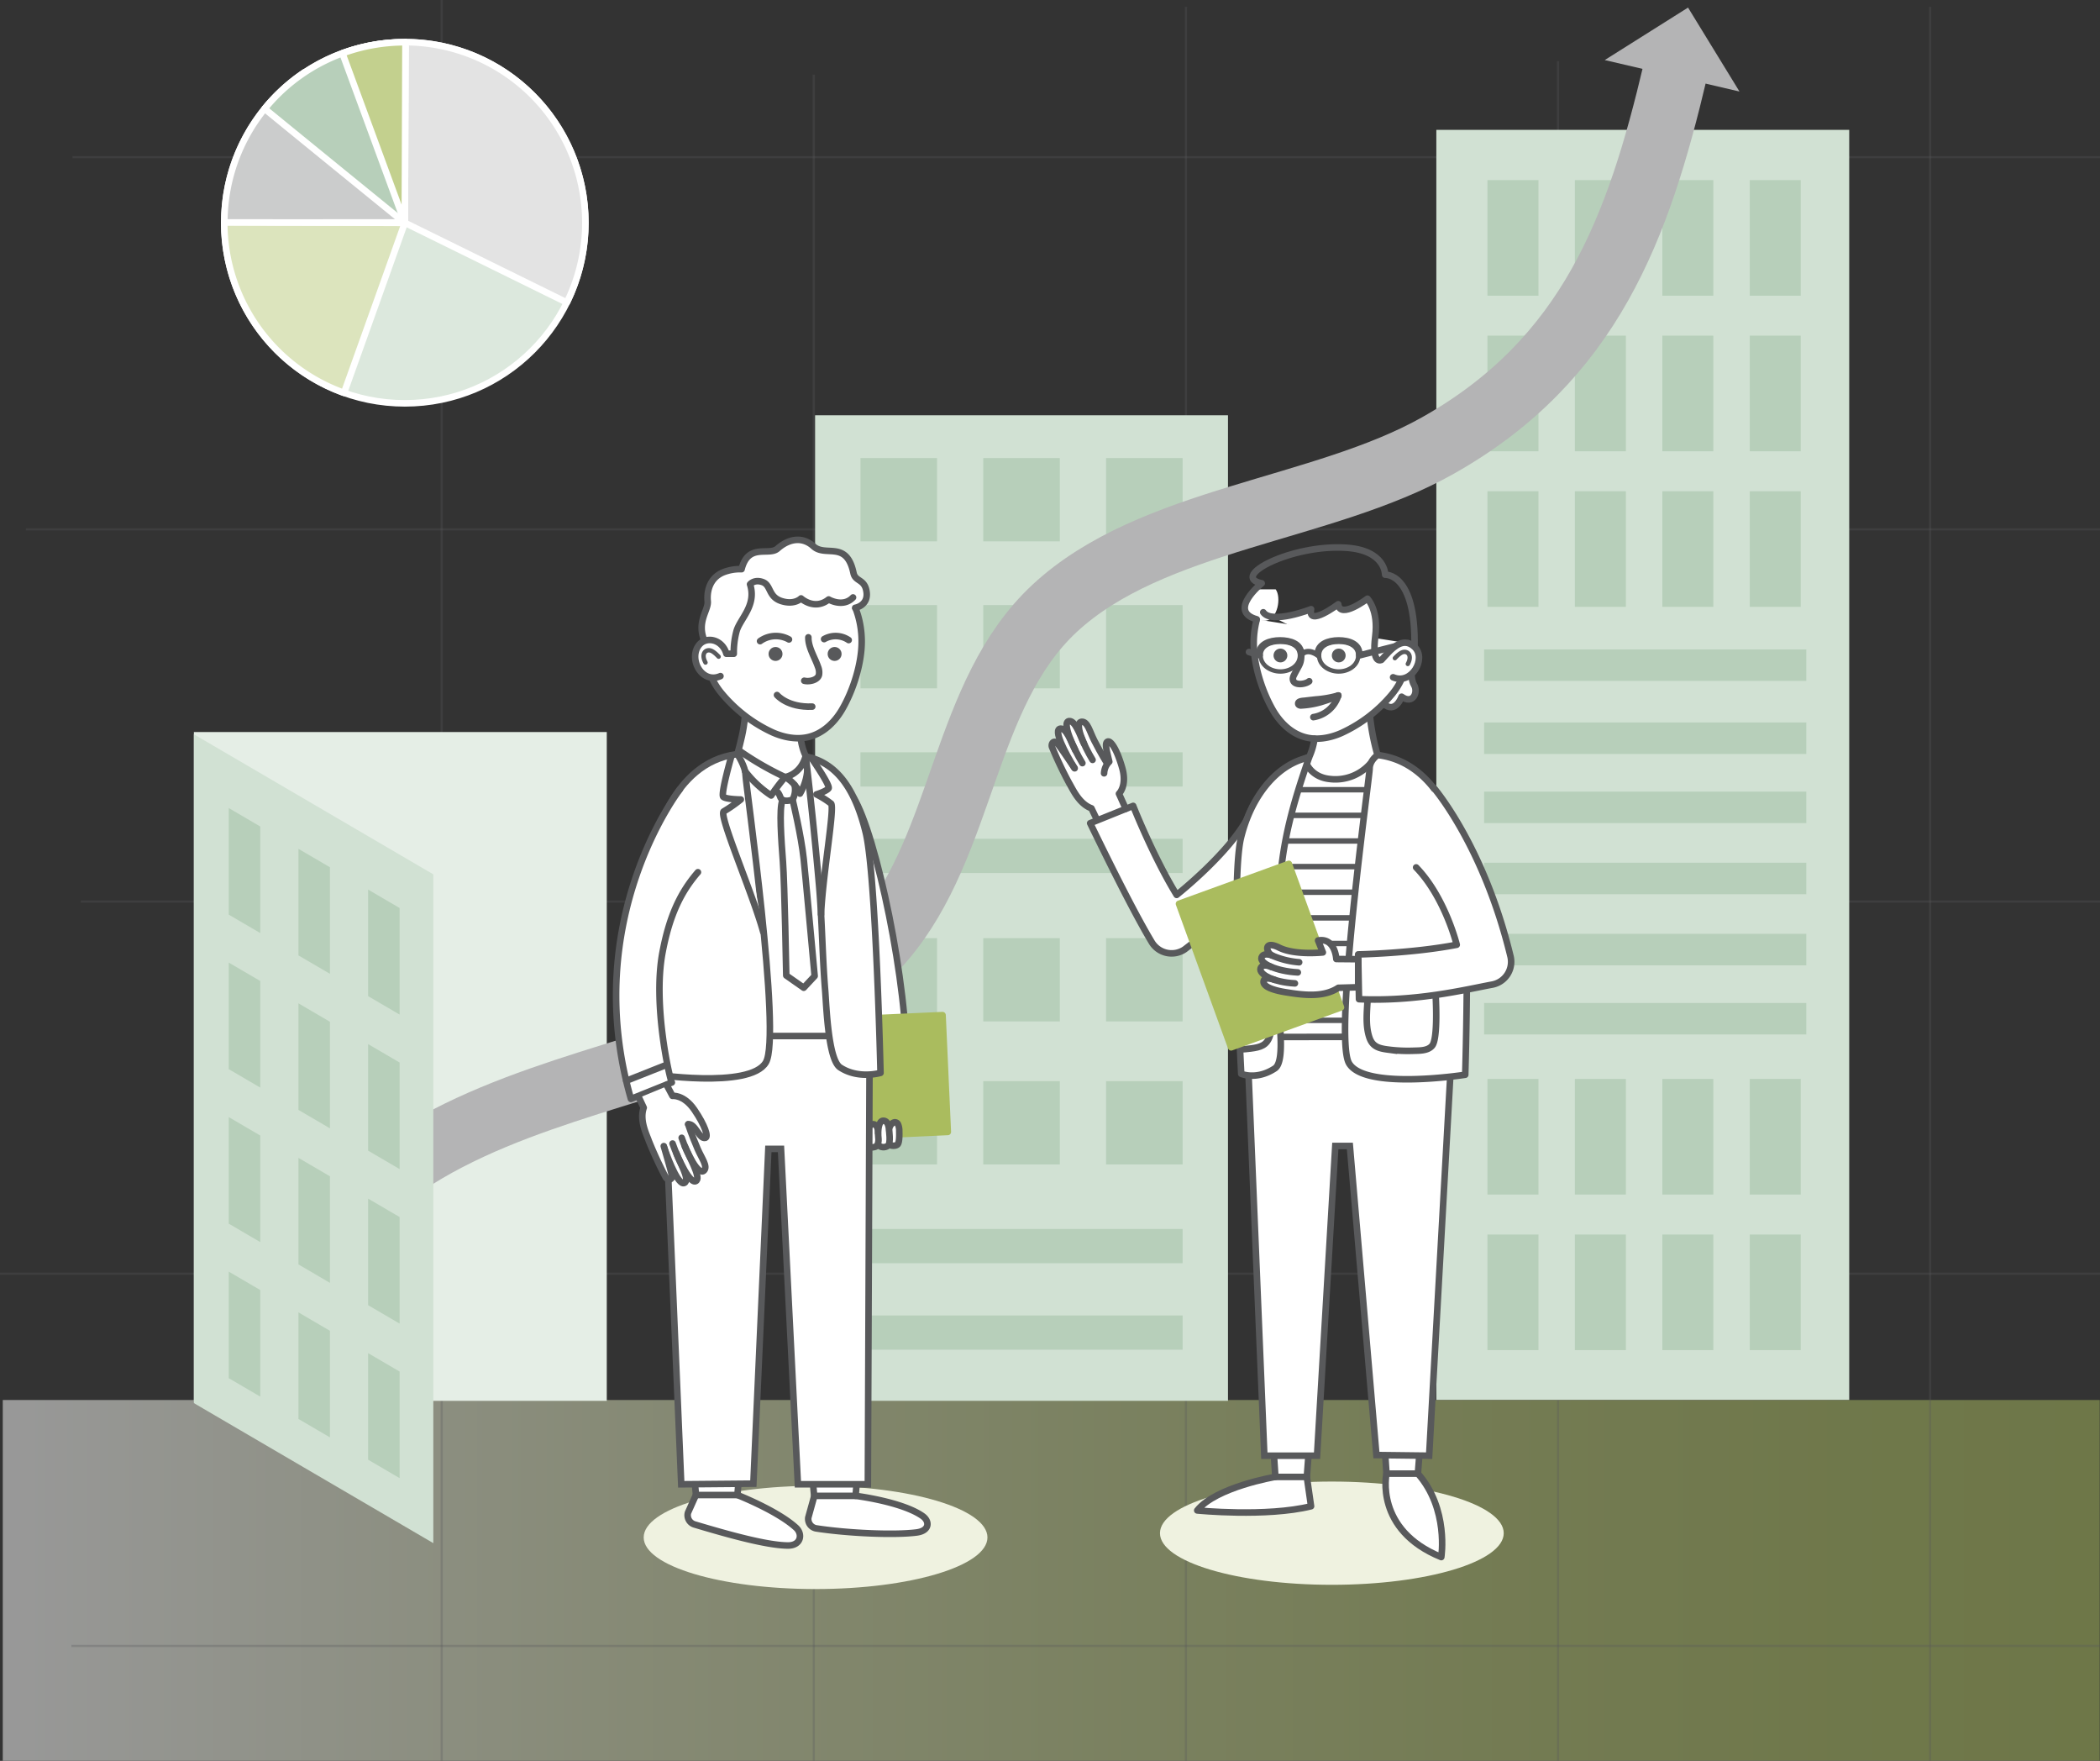 <?xml version="1.0" encoding="UTF-8"?> <svg xmlns="http://www.w3.org/2000/svg" xmlns:xlink="http://www.w3.org/1999/xlink" viewBox="0 0 961.41 805.99"><rect x="0" y="0" width="961.41" height="805.99" fill="#333333" stroke="none"/><defs><style>.cls-1{isolation:isolate;}.cls-2{opacity:0.5;fill:url(#linear-gradient);}.cls-22,.cls-24,.cls-26,.cls-27,.cls-3,.cls-7{fill:none;}.cls-16,.cls-19,.cls-20,.cls-21,.cls-22,.cls-24,.cls-25,.cls-26,.cls-27,.cls-3{stroke:#58595b;}.cls-19,.cls-20,.cls-21,.cls-25,.cls-26,.cls-3,.cls-7{stroke-miterlimit:10;}.cls-3{opacity:0.3;}.cls-4{fill:#d1e1d3;}.cls-13,.cls-5{fill:#b7cfba;}.cls-6{fill:#e5eee6;}.cls-7{stroke:#b4b4b5;stroke-width:29.66px;}.cls-8{fill:#b4b4b5;}.cls-9{fill:#dce8dd;}.cls-10,.cls-11,.cls-12,.cls-13,.cls-14,.cls-9{stroke:#fff;}.cls-10,.cls-11,.cls-12,.cls-13,.cls-14,.cls-16,.cls-18,.cls-21,.cls-22,.cls-24,.cls-27,.cls-9{stroke-linecap:round;}.cls-10,.cls-11,.cls-12,.cls-13,.cls-14,.cls-16,.cls-18,.cls-22,.cls-24,.cls-27,.cls-9{stroke-linejoin:round;}.cls-10,.cls-11,.cls-12,.cls-13,.cls-14,.cls-16,.cls-18,.cls-20,.cls-21,.cls-24,.cls-26,.cls-9{stroke-width:3px;}.cls-10{fill:#dce4bd;}.cls-11{fill:#e3e3e3;}.cls-12{fill:#cbcccc;}.cls-14{fill:#c3d08e;}.cls-15{fill:#eff2e0;mix-blend-mode:multiply;}.cls-16,.cls-17,.cls-19,.cls-20,.cls-21{fill:#fff;}.cls-18{fill:#aabc5e;stroke:#aabc5e;}.cls-22{stroke-width:2.5px;}.cls-23,.cls-25{fill:#58595b;}.cls-27{stroke-width:2px;}</style><linearGradient id="linear-gradient" x1="1.27" y1="723.36" x2="961.28" y2="723.36" gradientUnits="userSpaceOnUse"><stop offset="0" stop-color="#fff"></stop><stop offset="0.1" stop-color="#f2f5e7"></stop><stop offset="0.31" stop-color="#d9e1b6"></stop><stop offset="0.52" stop-color="#c4d190"></stop><stop offset="0.71" stop-color="#b6c575"></stop><stop offset="0.87" stop-color="#adbe64"></stop><stop offset="1" stop-color="#aabc5e"></stop></linearGradient></defs><g class="cls-1"><g id="Layer_2" data-name="Layer 2"><g id="Layer_3" data-name="Layer 3"><rect class="cls-2" x="1.27" y="640.82" width="960.02" height="165.1"></rect></g><g id="Background"><line class="cls-3" x1="883.64" y1="805.99" x2="883.64" y2="3.11"></line><line class="cls-3" x1="713.28" y1="805.99" x2="713.28" y2="27.99"></line><line class="cls-3" x1="542.93" y1="805.99" x2="542.93" y2="3.11"></line><line class="cls-3" x1="372.57" y1="805.99" x2="372.57" y2="34.21"></line><line class="cls-3" x1="202.21" y1="805.99" x2="202.21"></line><line class="cls-3" x1="961.41" y1="71.94" x2="33.22" y2="71.94"></line><line class="cls-3" x1="961.41" y1="242.3" x2="11.83" y2="242.3"></line><line class="cls-3" x1="961.41" y1="412.65" x2="37.01" y2="412.65"></line><line class="cls-3" x1="961.41" y1="583.01" y2="583.01"></line><line class="cls-3" x1="961.41" y1="753.37" x2="32.67" y2="753.37"></line></g><g id="Layer_1-2" data-name="Layer 1"><rect class="cls-4" x="373.16" y="190.08" width="189.03" height="451.11"></rect><rect class="cls-5" x="393.94" y="209.66" width="35.05" height="38.12"></rect><rect class="cls-5" x="450.15" y="209.66" width="35.05" height="38.12"></rect><rect class="cls-5" x="506.37" y="209.66" width="35.05" height="38.12"></rect><rect class="cls-5" x="393.94" y="276.96" width="35.05" height="38.12"></rect><rect class="cls-5" x="450.15" y="276.96" width="35.05" height="38.12"></rect><rect class="cls-5" x="506.37" y="276.96" width="35.05" height="38.12"></rect><rect class="cls-5" x="393.94" y="429.41" width="35.05" height="38.12"></rect><rect class="cls-5" x="450.15" y="429.41" width="35.05" height="38.12"></rect><rect class="cls-5" x="506.37" y="429.41" width="35.05" height="38.12"></rect><rect class="cls-5" x="393.94" y="494.87" width="35.05" height="38.12"></rect><rect class="cls-5" x="450.15" y="494.87" width="35.05" height="38.12"></rect><rect class="cls-5" x="506.37" y="494.87" width="35.05" height="38.12"></rect><rect class="cls-5" x="393.92" y="344.35" width="147.5" height="15.67"></rect><rect class="cls-5" x="393.92" y="383.93" width="147.5" height="15.67"></rect><rect class="cls-5" x="393.92" y="562.53" width="147.5" height="15.67"></rect><rect class="cls-5" x="393.92" y="602.12" width="147.5" height="15.67"></rect><rect class="cls-4" x="657.57" y="59.44" width="189.03" height="581.32"></rect><rect class="cls-5" x="680.98" y="82.43" width="23.35" height="52.92"></rect><rect class="cls-5" x="721" y="82.43" width="23.35" height="52.92"></rect><rect class="cls-5" x="761.03" y="82.43" width="23.35" height="52.92"></rect><rect class="cls-5" x="801.06" y="82.43" width="23.35" height="52.92"></rect><rect class="cls-5" x="680.98" y="153.64" width="23.35" height="52.92"></rect><rect class="cls-5" x="721" y="153.64" width="23.35" height="52.92"></rect><rect class="cls-5" x="761.03" y="153.64" width="23.35" height="52.92"></rect><rect class="cls-5" x="801.06" y="153.64" width="23.35" height="52.92"></rect><rect class="cls-5" x="680.98" y="224.85" width="23.35" height="52.92"></rect><rect class="cls-5" x="721" y="224.85" width="23.35" height="52.92"></rect><rect class="cls-5" x="761.03" y="224.85" width="23.35" height="52.92"></rect><rect class="cls-5" x="801.06" y="224.85" width="23.35" height="52.92"></rect><rect class="cls-5" x="680.98" y="493.85" width="23.35" height="52.92"></rect><rect class="cls-5" x="721" y="493.85" width="23.35" height="52.92"></rect><rect class="cls-5" x="761.03" y="493.85" width="23.35" height="52.92"></rect><rect class="cls-5" x="801.06" y="493.85" width="23.35" height="52.92"></rect><rect class="cls-5" x="680.98" y="565.06" width="23.35" height="52.92"></rect><rect class="cls-5" x="721" y="565.06" width="23.35" height="52.92"></rect><rect class="cls-5" x="761.03" y="565.06" width="23.35" height="52.92"></rect><rect class="cls-5" x="801.06" y="565.06" width="23.35" height="52.92"></rect><rect class="cls-5" x="679.45" y="297.25" width="147.5" height="14.41"></rect><rect class="cls-5" x="679.45" y="330.69" width="147.5" height="14.41"></rect><rect class="cls-5" x="679.45" y="362.34" width="147.5" height="14.41"></rect><rect class="cls-5" x="679.45" y="394.89" width="147.5" height="14.41"></rect><rect class="cls-5" x="679.45" y="427.43" width="147.5" height="14.41"></rect><rect class="cls-5" x="679.45" y="459.08" width="147.5" height="14.41"></rect><rect class="cls-6" x="88.76" y="335.07" width="189.03" height="306.13"></rect><path class="cls-7" d="M118,635c34.69-161.86,214.87-121.43,286.32-205.1,37.24-43.61,36.48-112.35,78.46-151.41,44.48-41.37,122.56-44.72,175.48-74.54C728,164.68,750.1,104.1,767,32.43"></path><polygon class="cls-8" points="772.81 3.47 734.67 27.49 796.36 41.89 772.81 3.47"></polygon><polygon class="cls-4" points="198.38 400.21 88.76 336.1 88.76 642.23 198.38 706.33 198.38 400.21"></polygon><polygon class="cls-5" points="119.15 427.08 104.73 418.65 104.73 369.87 119.15 378.31 119.15 427.08"></polygon><polygon class="cls-5" points="151.05 445.74 136.63 437.3 136.63 388.53 151.05 396.96 151.05 445.74"></polygon><polygon class="cls-5" points="182.95 464.39 168.53 455.96 168.53 407.18 182.95 415.62 182.95 464.39"></polygon><polygon class="cls-5" points="119.15 497.81 104.73 489.37 104.73 440.6 119.15 449.03 119.15 497.81"></polygon><polygon class="cls-5" points="151.05 516.46 136.63 508.03 136.63 459.25 151.05 467.69 151.05 516.46"></polygon><polygon class="cls-5" points="182.95 535.12 168.53 526.68 168.53 477.91 182.95 486.34 182.95 535.12"></polygon><polygon class="cls-5" points="119.15 568.53 104.73 560.1 104.73 511.32 119.15 519.76 119.15 568.53"></polygon><polygon class="cls-5" points="151.05 587.19 136.63 578.75 136.63 529.98 151.05 538.41 151.05 587.19"></polygon><polygon class="cls-5" points="182.95 605.84 168.53 597.41 168.53 548.63 182.95 557.07 182.95 605.84"></polygon><polygon class="cls-5" points="119.15 639.26 104.73 630.82 104.73 582.05 119.15 590.48 119.15 639.26"></polygon><polygon class="cls-5" points="151.05 657.91 136.63 649.48 136.63 600.7 151.05 609.14 151.05 657.91"></polygon><polygon class="cls-5" points="182.95 676.57 168.53 668.13 168.53 619.36 182.95 627.79 182.95 676.57"></polygon><circle class="cls-9" cx="185.33" cy="101.96" r="82.66"></circle><path class="cls-10" d="M102.67,101.66a82.7,82.7,0,0,0,54.83,78.16C170.6,143.3,185.33,102,185.33,102Z"></path><path class="cls-11" d="M259.52,138.46A82.7,82.7,0,0,0,185.63,19.3l-.3,82.66Z"></path><path class="cls-12" d="M139.41,33.1a82.58,82.58,0,0,0-36.7,68.71c24.83.06,82.67,0,82.67,0Z"></path><path class="cls-13" d="M185.53,19.33a82.49,82.49,0,0,0-64.37,30.44c8.93,7.38,64.07,52.22,64.07,52.22Z"></path><path class="cls-14" d="M185.33,102l.3-82.66a82.68,82.68,0,0,0-28.86,5.07L185.33,102"></path><ellipse class="cls-15" cx="609.74" cy="701.77" rx="78.69" ry="23.63"></ellipse><ellipse class="cls-15" cx="373.38" cy="703.71" rx="78.69" ry="23.63"></ellipse></g><g id="People"><path class="cls-16" d="M633.44,322.1c5.37,4.95,8.24-3.2,8.24-3.2,5.18,3.77,7.72-2.07,5.65-5.46-1.1-1.8-1.18-5.32-1.18-5.32S625.22,314.53,633.44,322.1Z"></path><path class="cls-16" d="M391.71,684.68s21.08,2.6,30.58,9.2c3.46,2.4,3.36,6.78-2.64,7.56-10,1.29-31.12.41-45.9-1.85a4.39,4.39,0,0,1-3.69-5l2.71-9.75"></path><path class="cls-16" d="M337.61,684.3s18.36,7.19,26.86,15c3.1,2.86,2.27,8.16-3.79,8.11-10.07-.1-28.38-5.36-42.7-9.63a4.4,4.4,0,0,1-3-5.42l3.63-8.09"></path><polygon class="cls-16" points="338.55 672.75 337.61 684.3 318.63 684.3 317.56 672.75 338.55 672.75"></polygon><polygon class="cls-16" points="392.66 673.14 391.71 684.68 372.73 684.68 371.66 673.14 392.66 673.14"></polygon><path class="cls-16" d="M634.74,674.51s-5.62,25.73,25.1,38.2c0,0,3.55-22-10.7-38.2"></path><polygon class="cls-16" points="634.03 663.85 634.75 674.51 649.14 674.51 649.95 663.85 634.03 663.85"></polygon><path class="cls-16" d="M583.89,676s-27.27,4.61-35.78,15.36c0,0,31.63,3.14,52.11-1.92L598.29,676"></path><polygon class="cls-16" points="583.17 665.37 583.89 676.03 598.29 676.03 599.1 665.37 583.17 665.37"></polygon><path class="cls-17" d="M513.92,369.77,503,374.33l-2.55-5.1s-4.38-.73-7.94-7.3-10.94-20.15-10.3-21.52,3.65-.64,3.65-.64-1.55-4.28-.73-5.47,3.65,2.37,3.65,2.37-1.37-6,.77-6.62,5,5.89,5,5.89l13.68,15.32,4.28,11Z"></path><path class="cls-16" d="M403,489.17H415c.86-37.82-14-107.74-24.2-124"></path><rect class="cls-18" x="371.04" y="458.01" width="53.51" height="69.9" transform="translate(872.35 73.37) rotate(87.42)"></rect><path class="cls-19" d="M401.72,518.38s1.9,6.93-3.23,6.75-.7-9.64.18-10S401.1,514.25,401.72,518.38Z"></path><path class="cls-16" d="M407.09,520.76a23.94,23.94,0,0,1-.1-3.62c.09-1.36,1.17-3.32,2.69-3.45a1.61,1.61,0,0,1,1.55,1.23,7.07,7.07,0,0,1,.46,2.52c0,1.12.22,5.33-.76,6.38-.8.86-3.06.73-3.9.07"></path><path class="cls-16" d="M402,518.67s.21-4.28-2.51-4.1c-1.75.11-2.75,3.24-2.34,7.95"></path><path class="cls-16" d="M397.76,524.83s-.14.75,2.63.17c2-.4,1.8-3.51,1.8-3.51-.52-4.94.32-8.39,2.06-8.5,2.72-.18,2.74,4.15,2.74,4.15s.94,6.21-.45,7.26-3.71.94-4.66-.69"></path><path class="cls-16" d="M571.44,374c-8.91,16.81-32.75,35.61-32.75,35.61-10.89-17.82-19.91-40.74-19.91-40.74l-19.68,7.93c12,24.71,21.62,43.52,28.2,54.46a10.63,10.63,0,0,0,15.07,3.28s20.35-15.52,27.8-23"></path><polyline class="cls-20" points="571.32 484.97 578.83 666.3 602.96 666.3 611.32 524.53 617.99 524.53 630.14 666.01 654.28 666.3 665.42 466.29"></polyline><path class="cls-20" d="M570.09,484.43l-2.72-89c0-29.18,19.75-51.78,48.93-51.78h0a52.83,52.83,0,0,1,52.83,52.83v85.12"></path><path class="cls-17" d="M601.79,338.14a22.56,22.56,0,0,1-2,8.18c-2,4.67,24.48,4.08,30.9,1.75-1.46-9.05-2.88-13.72-3.46-20.14"></path><path class="cls-21" d="M644.72,294.44c.21,8.6-1.85,16.58-7.4,23.28a65.62,65.62,0,0,1-23.12,17.76c-5.25,2.34-11.25,3.44-16.8,1.92-6.27-1.72-11.28-6.62-14.56-12.23-5-8.63-8.87-20.71-8.87-30.73a42.73,42.73,0,0,1,1.42-10.95"></path><line class="cls-22" x1="594.92" y1="361.48" x2="625.87" y2="361.48"></line><line class="cls-22" x1="590.85" y1="373.21" x2="624.08" y2="373.21"></line><line class="cls-22" x1="588.57" y1="384.93" x2="622.94" y2="384.93"></line><line class="cls-22" x1="587.43" y1="396.66" x2="621.63" y2="396.66"></line><line class="cls-22" x1="590.85" y1="408.39" x2="620" y2="408.39"></line><line class="cls-22" x1="590.85" y1="420.12" x2="619.03" y2="420.12"></line><line class="cls-22" x1="590.85" y1="431.85" x2="632.22" y2="431.85"></line><line class="cls-22" x1="590.85" y1="467.03" x2="615.77" y2="467.03"></line><path class="cls-23" d="M612.61,318.36s0,0,.08,0a.12.12,0,0,0,0,.05s0,0,0,0c-.45.64-7.69,2.92-8.39,3.1a40,40,0,0,1-8.75,1.41c-.52,0-1.14-.27-1.19-.8-.13-1.32,2.42-1.28,3.21-1.39,1.59-.21,3.19-.37,4.78-.56A51.13,51.13,0,0,0,612.61,318.36Z"></path><path class="cls-24" d="M612.67,318.4c-.45.64-7.69,2.92-8.39,3.1a40,40,0,0,1-8.75,1.41c-.52,0-1.14-.27-1.19-.8-.13-1.32,2.42-1.28,3.21-1.39,1.59-.21,3.19-.37,4.78-.56a51.13,51.13,0,0,0,10.28-1.8s0,0,.08,0"></path><path class="cls-24" d="M612.67,318.38a.12.12,0,0,1,0-.05.06.06,0,0,1,0,.05"></path><path class="cls-24" d="M612.67,318.38s0,0,0,0"></path><path class="cls-24" d="M601.28,328.25a14.28,14.28,0,0,0,11.39-9.85"></path><circle class="cls-25" cx="586.2" cy="300.03" r="2.66"></circle><path class="cls-16" d="M627.19,327.93a103.06,103.06,0,0,0,3.46,17.68s-3.61,2.46-3.61,6.18-16.66,122.4-9.44,134.88,53.2,5.26,53.2,5.26,2.65-84.32-1.95-104.67c0,0-7.88-37.66-37.65-41.6"></path><path class="cls-16" d="M601.79,338.14a29.8,29.8,0,0,1-2.39,8.29c-6.31,18.19-11.46,35-13.18,54.87-1.39,15.92.16,36.8-1.15,52.72-.57,7,4.07,31.34-1.4,35-8.37,5.53-15.41,2.5-15.41,2.5s-4.8-88.74-.13-108,16.62-33.89,31.22-36.81"></path><path class="cls-26" d="M582.12,456.93c.26,5.61,1,11.61-.71,17.08-1.38,4.53-4.39,5.33-8.72,5.9-1.59.2-3.19.36-4.79.45"></path><path class="cls-16" d="M598.44,350.1s2.48,5.56,10.07,6.43a21.28,21.28,0,0,0,18.68-6.86"></path><line class="cls-20" x1="586.6" y1="474.65" x2="615.61" y2="474.6"></line><rect class="cls-18" x="550.07" y="402.48" width="53.51" height="69.9" transform="translate(-114.66 223.15) rotate(-19.96)"></rect><path class="cls-17" d="M581.74,437.09s-3.47-.67-4.2,1.17,3.38,3.89,3.38,3.89-3.1-1.19-3.77,1.08,3.77,4,3.77,4,10.33,3.76,16,3.56l.41-12.11Z"></path><path class="cls-16" d="M656.25,360.44s22.91,26.27,35.26,77.23a10.62,10.62,0,0,1-8.34,13c-12.55,2.34-34.64,7.83-61,6.68l-.39-20.5s24.63-.44,45.13-4.42c0,0-5.31-21.68-18.58-35.4"></path><path class="cls-16" d="M583.58,448.52s-4.32-1.65-5,.29c-1.14,3.36,7.4,4.92,9.46,5.26,8,1.32,17.61,2.73,24.68-1.93l9.07-.26V439.05l-10-.09s-.53-9.94-8.35-8.47l2.18,5.45s-12.76,1.42-20-2.19-6.06,2.19-3.22,3.61a38.05,38.05,0,0,0,12.37,3.09"></path><path class="cls-24" d="M582,442.59s-4-1.93-4.89.64,5.68,6.37,15.72,6.88"></path><path class="cls-24" d="M582.44,437.36s-4-1.67-4.9.9,6.57,6.31,16.62,6.83"></path><path class="cls-16" d="M515.4,370.22l-3.12-6.93s3.85-3.55,1.48-11.84-5.18-12.59-6.66-12-.45,4.15.74,9.18a7.93,7.93,0,0,0-2.37,5.33"></path><path class="cls-16" d="M506.87,349.46S504.2,345.26,501,339c-2.14-4.21-3.1-8.76-5.72-8.63-3.72.19.8,10.71,4.91,17.45"></path><path class="cls-24" d="M496.28,340.37c-2.14-4.65-4.12-10.46-6.75-10.32-3.72.19,1.91,12.52,6,19.25"></path><path class="cls-24" d="M492.31,343.42c-2.19-4.33-4.11-10.05-6.73-9.91-3.72.19,2.15,11.21,6.26,17.95"></path><path class="cls-24" d="M492,351.66s-6.44-9.54-7.88-11.32-3-.2-2.52,1.52a179.46,179.46,0,0,0,7.88,16.6c1.61,2.63,4.44,9.4,10.2,11.52l2.53,5.26"></path><polyline class="cls-20" points="398.14 471.98 397.32 679.39 365.29 679.39 357.56 525.87 351.76 525.87 344.9 679.1 311.88 679.39 302.84 465.89"></polyline><path class="cls-20" d="M399.67,478.86l-2.8-83.17c-3.57-29.8-15.72-52.43-44.9-52.43h0a52.84,52.84,0,0,0-52.84,52.84v85.11"></path><path class="cls-17" d="M366.47,337.75a22.44,22.44,0,0,0,2,8.17c2,4.67-24.49,4.09-30.91,1.75,1.46-9.05,2.88-13.72,3.47-20.14"></path><path class="cls-20" d="M322.8,293.66c-.22,8.71,1.87,16.8,7.5,23.59a66.54,66.54,0,0,0,23.43,18c5.32,2.36,11.4,3.48,17,1.94,6.35-1.74,11.43-6.7,14.76-12.39,5.11-8.75,9-21,9-31.14,0-21.74-16.05-39.35-35.85-39.35S323.33,271.93,322.8,293.66Z"></path><path class="cls-16" d="M341,328.32c-.58,6.42-1.88,11.09-3.41,16.89,0,0,3.73,5.75,3.73,9.47s16.55,119.12,9.32,131.59-53.19,5.26-53.19,5.26-2.66-84.31,1.94-104.67c0,0,7.88-37.66,37.65-41.6"></path><path class="cls-16" d="M366.62,338.25a25.73,25.73,0,0,0,2.24,7.78q3.54,29.67,6.14,59.44c1.38,15.92,1.46,31.92,2.77,47.84.58,7,1.35,31.65,6.83,35.26,8.37,5.53,18.51,2.51,18.51,2.51s-2.08-90.64-6.75-109.91-12.85-32-27.44-34.92"></path><line class="cls-20" x1="379.75" y1="474.21" x2="352.43" y2="474.21"></line><path class="cls-16" d="M311.29,361.27S265.11,420.67,288.86,503l18.72-7.53c-.54.1-9-35.1-4.22-59.84,2.14-11.13,5.44-21.67,11.95-31a64.61,64.61,0,0,1,4.21-5.4"></path><path class="cls-17" d="M293.48,502.08l11.94-4.92,2,5s5.74,0,10.58,7.38,5.56,10.12,4.74,10.49-3.37-1.83-5.65-4.2S316,517,316,517s5.75,14.5,6.38,15.87,1.36,2.15-.05,2.81-3.78-1.08-3.78-1.08,1.46,4.56-.45,5.29-4.38-1.64-4.38-1.64.91,2.09-.64,2.55-6.47-7.39-6.47-7.39,2,5.2.36,5.75-14-21.25-11.76-31.37C293.84,502.91,293.48,502.08,293.48,502.08Z"></path><path class="cls-16" d="M305.17,496.56l2.7,5.05s5.2-.7,10.06,6.42,6.51,12.37,5,12.79c-2.83.77-4.6-6.61-7.83-6.22"></path><path class="cls-16" d="M315.06,514.6s1.52,4.74,4.3,11.2c1.86,4.34,4.75,8,3,9.92-2.52,2.74-7.72-7.47-10.28-14.93"></path><path class="cls-24" d="M313.49,524.61c1.92,4.65,7.21,13.8,5.42,15.73-2.52,2.74-8.41-9.46-11-16.92"></path><path class="cls-24" d="M309.71,528c1.63,4.43,5.8,11.21,4,13.15-2.53,2.74-7.25-8.83-9.81-16.29"></path><path class="cls-16" d="M303.89,524.6s3.22,11,3.67,13.3-1.78,2.46-2.78,1a180,180,0,0,1-7.73-16.67c-1-2.92-4.39-9.42-2.35-15.21l-2.39-5.08"></path><path class="cls-16" d="M391.51,278.22s6-1,5.23-7.16-5.15-4.67-6-8.79c-3.19-15.12-12.77-7.09-18.36-12.23-4.52-4.15-10.66-4-16.44,1.09-3.92,3.43-13.37-2.71-16.44,9.39A21.07,21.07,0,0,0,331,262c-6.32,2.71-7.41,9-7,13.19s-5.24,9.39-1.45,18.25"></path><path class="cls-16" d="M329.83,309.47c-8.48,3.72-14.68-7.75-9.93-14.08,3.26-4.34,10.73-2.9,12.66,3.85h3.37a37.66,37.66,0,0,1,1.2-10.12c1.45-5.78,9.4-11.8,6.26-21.68,0,0,1.93-2.4,5.79-1s2.52,6.74,8.55,8.67,9-1.2,9-1.2,6.14,5.66,12.64.48c0,0,6.58,3.89,11.16-.93"></path><path class="cls-27" d="M329,300.57s-2.17-2.44-3.73-2.83c-2.48-.62-4.35,1.79-2.28,5.52"></path><path class="cls-24" d="M370.08,291.72c-.11,4.49,3,9.31,4.41,13.47a6.89,6.89,0,0,1,.46,3.63c-.56,2.56-4.57,3.33-6.75,2.77"></path><circle class="cls-25" cx="355.05" cy="299.33" r="2.69"></circle><circle class="cls-25" cx="382.1" cy="299.33" r="2.69"></circle><path class="cls-24" d="M355.72,318.13s4.81,5.78,16.13,5.3"></path><path class="cls-24" d="M377.29,292.53a10.66,10.66,0,0,1,11.25.44"></path><path class="cls-24" d="M361.2,292.68a12.36,12.36,0,0,0-13.23.78"></path><path class="cls-24" d="M338.28,343.47a138.6,138.6,0,0,0,21.14,12.23,93.52,93.52,0,0,0-6.36,8.41,48.88,48.88,0,0,1-12-11.21"></path><path class="cls-24" d="M368.86,346c-2.28,8.67-9.44,9.67-9.44,9.67a15.93,15.93,0,0,1,6.82,7.58,25.09,25.09,0,0,0,3.37-10.64"></path><path class="cls-24" d="M354.78,361.94s1.29-.24,2.43,2.82,5.64,1.24,5.64,1.24a9.51,9.51,0,0,0,.9-6.73"></path><path class="cls-24" d="M362.85,366s4,16.57,5.11,27.27c.72,6.71,4.46,47.63,5,53.49l-5,5.35-8-5.6s-.76-42.16-1.52-52.09-1.79-24.2-.26-28"></path><path class="cls-16" d="M334.91,345.89s-5.1,17.71-3.76,18.85,8,1.21,8,1.21a65.69,65.69,0,0,1-7.76,5.42c-2.68,1.33,13.24,37.76,18,55.14"></path><path class="cls-24" d="M371.4,346.85s8.85,12.69,7.92,14-5.53,2.76-5.53,2.76a41.8,41.8,0,0,1,6.68,4.21c1.79,1.63-3.84,32.87-4.58,50.72"></path><line class="cls-16" x1="305.3" y1="487.33" x2="286.7" y2="494.71"></line><path class="cls-26" d="M626.1,457.44c-.27,5.61-1,11.62.71,17.08,1.37,4.53,4.38,5.33,8.72,5.9a69.89,69.89,0,0,0,11.39.54c2.82-.1,6.75.1,8.75-2.33,2.83-3.45,1.58-23.2,1.58-23.2"></path><path class="cls-17" d="M575.21,269.77s-6,5.7-4.89,8.14,3.26,6.68,9,6.19,7.33-10.75,4.72-14.33"></path><path class="cls-24" d="M575.37,283.48c-13.56-3.76,2.26-16.48,2.26-16.48-15-3.11,13.87-17.92,38.63-16.29,18.12,1.19,17.88,12.34,17.88,12.34s14.13-1,13.44,33.1"></path><path class="cls-16" d="M637.78,310c8.37,3.68,15.52-8.58,9.8-13.89s-11,1.43-15.11,5.93c0,0-4.54,2.5-2.85-10.78,1.54-12.05-3.58-17.23-3.58-17.23s-12.62,9.6-13.37,2.54c0,0-14.13,10.64-12.43,2.26,0,0-18,7.06-21.9,1.41"></path><path class="cls-24" d="M595.73,298.19c.15,5.93-.79,5.65-3.34,10.86a3.72,3.72,0,0,0-.49,1.53c-.08,3.53,5.72,2.75,7.47,1.24"></path><circle class="cls-25" cx="612.89" cy="300.03" r="2.66"></circle><path class="cls-27" d="M638.59,301.26s2.14-2.41,3.68-2.79c2.45-.61,4.29,1.77,2.25,5.44"></path><path class="cls-27" d="M621.81,300c0,4.52-4.4,7.36-8.92,7.36s-9-2.84-9-7.36,4.54-6.23,9-6.23S621.81,295.52,621.81,300Z"></path><path class="cls-27" d="M595.12,300c0,4.52-4.4,7.36-8.92,7.36s-9.05-2.84-9.05-7.36,4.54-6.23,9.05-6.23S595.12,295.52,595.12,300Z"></path><path class="cls-22" d="M603.59,300.07s-4.83-4-8-.2"></path><line class="cls-16" x1="576.68" y1="299.9" x2="571.8" y2="298.43"></line><path class="cls-24" d="M603.31,299.35c0-4.51,4.81-6.23,9.58-6.23s9.43,1.72,9.43,6.23"></path><path class="cls-24" d="M576.44,299.35c0-4.51,4.81-6.23,9.58-6.23s9.61,1.62,9.61,6.13"></path><line class="cls-16" x1="622.3" y1="300" x2="638.52" y2="295.89"></line></g></g></g></svg> 